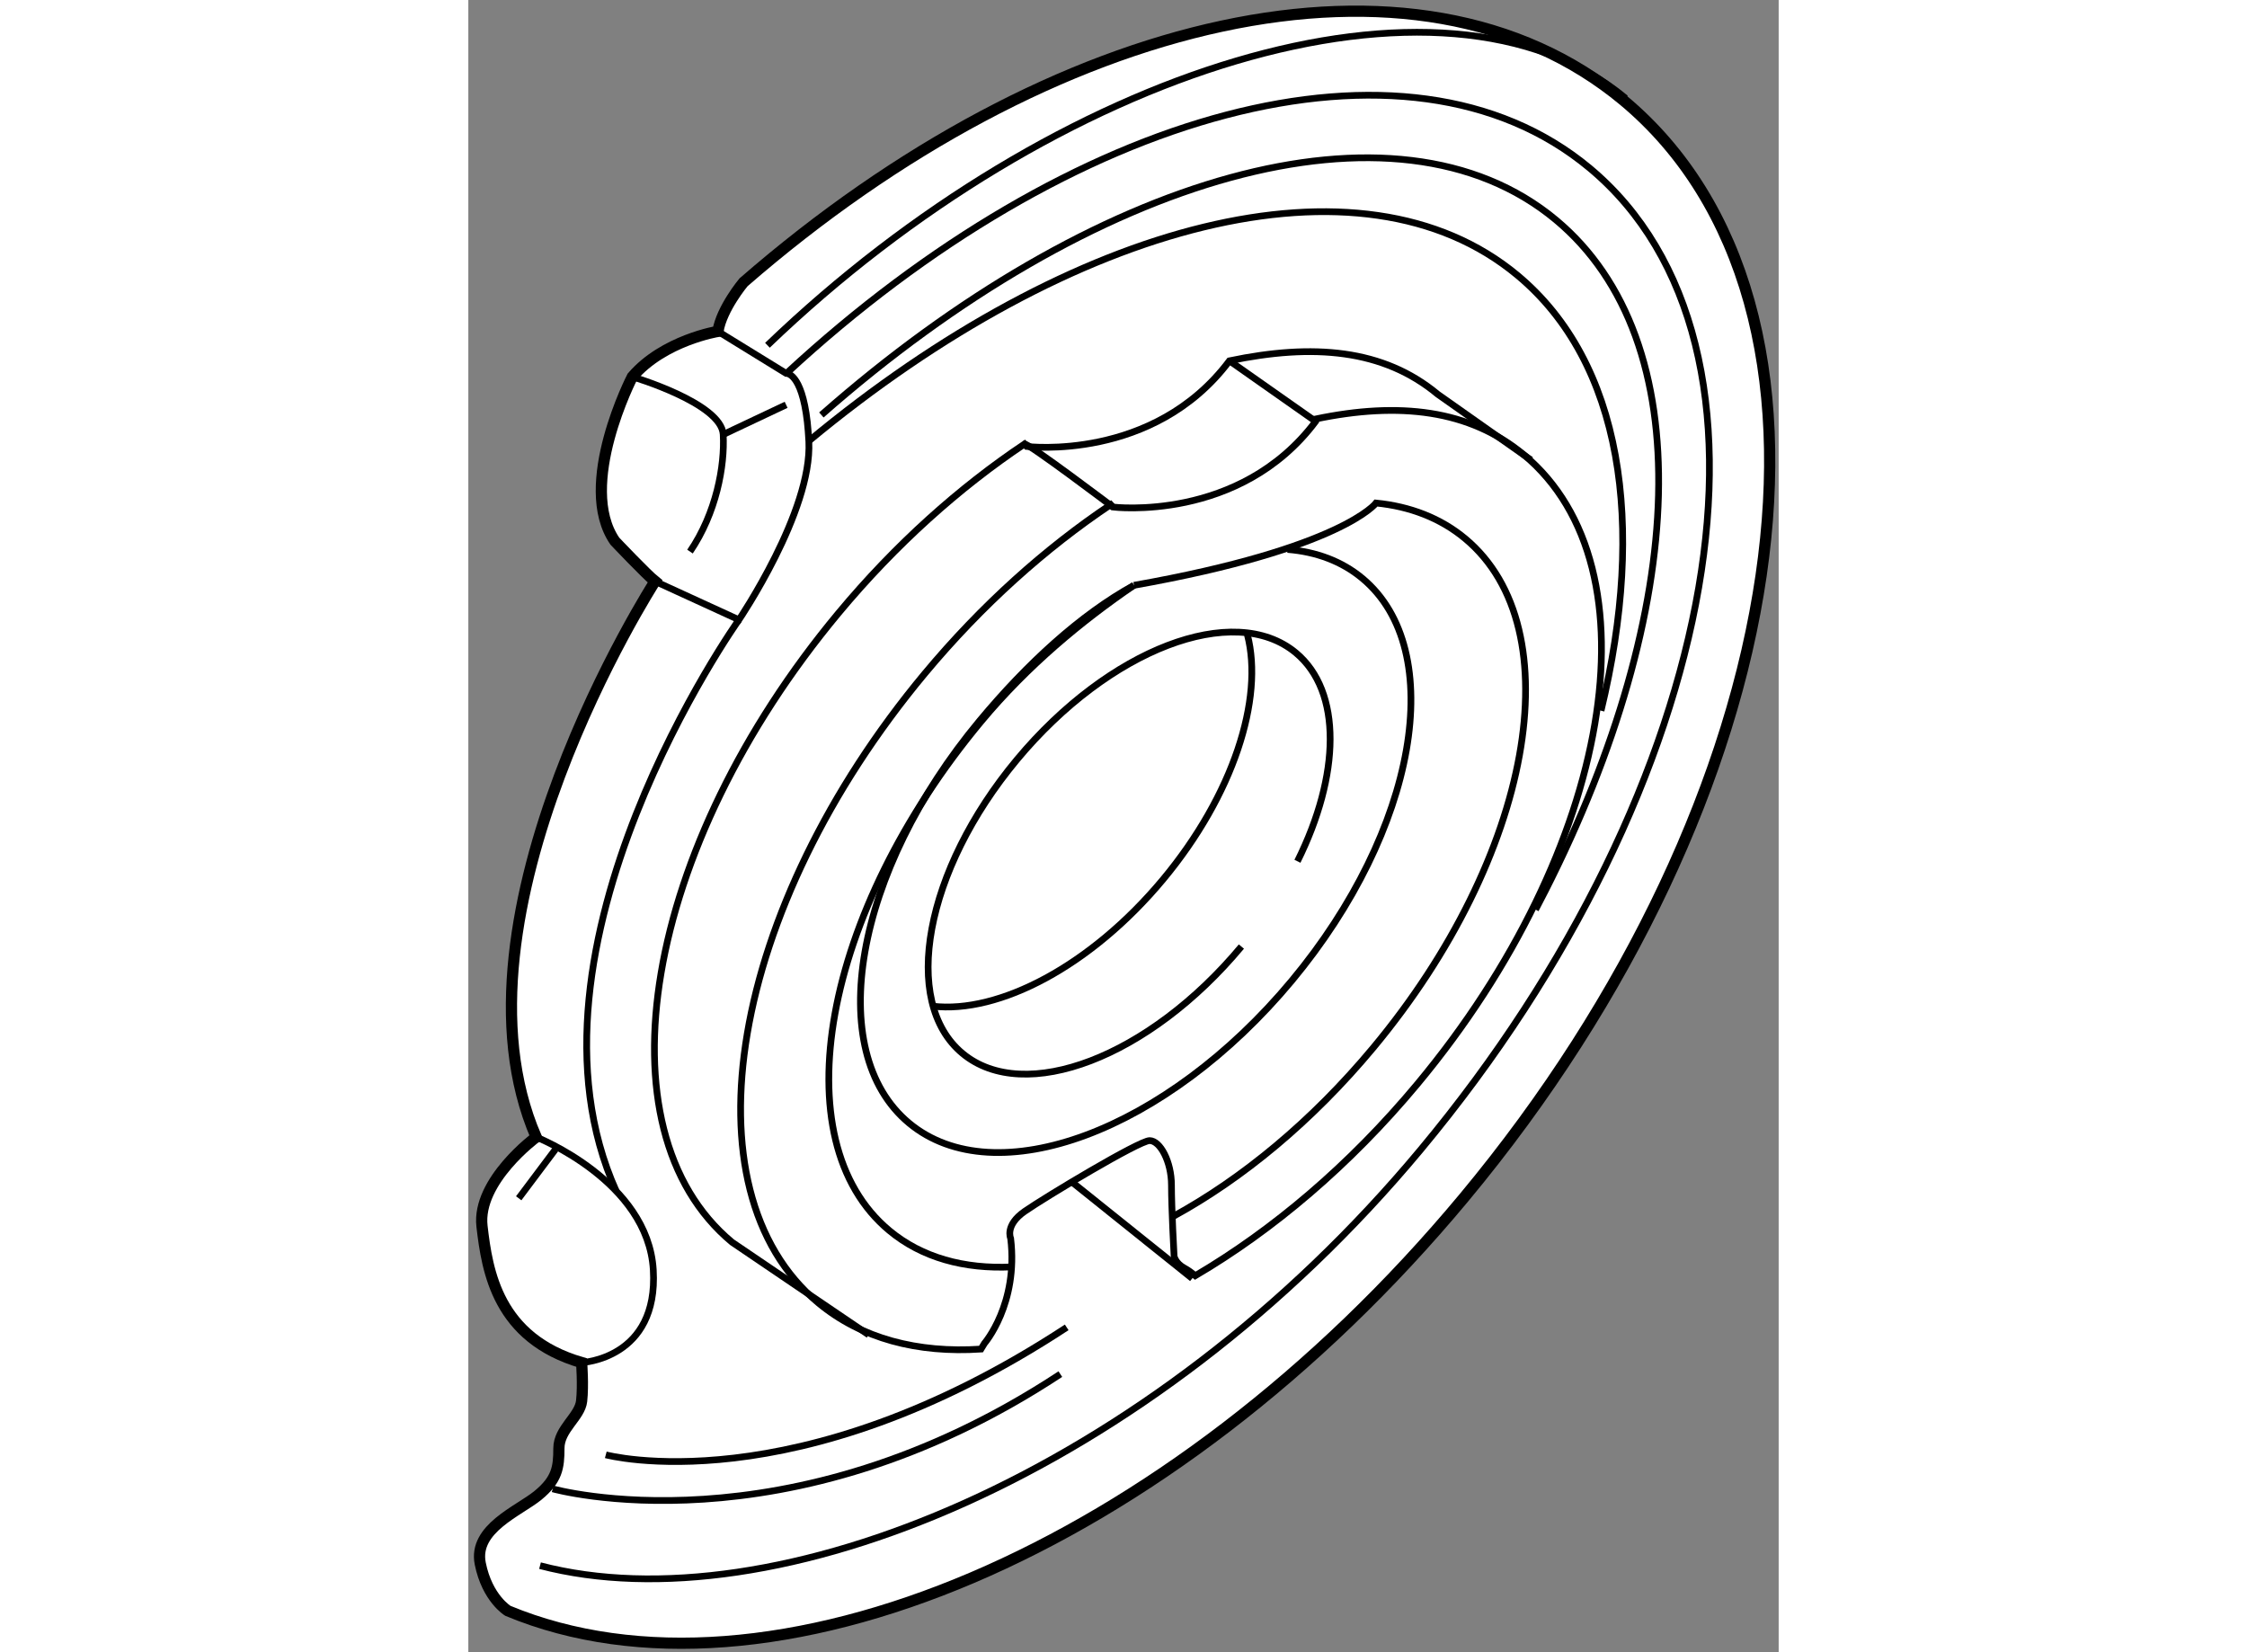 <?xml version="1.0" encoding="utf-8"?>
<!-- Generator: Adobe Illustrator 15.1.0, SVG Export Plug-In . SVG Version: 6.00 Build 0)  -->
<!DOCTYPE svg PUBLIC "-//W3C//DTD SVG 1.1//EN" "http://www.w3.org/Graphics/SVG/1.1/DTD/svg11.dtd">
<svg version="1.1" xmlns="http://www.w3.org/2000/svg" xmlns:xlink="http://www.w3.org/1999/xlink" x="0px" y="0px" width="244.8px"
	 height="180px" viewBox="17.451 30.106 58.477 73.734" enable-background="new 0 0 244.8 180" xml:space="preserve">
	
<rect x="17.451" y="30.106" width="58.477" height="73.734" fill="#808080" stroke="none"/>
	
<g><path fill="#FFFFFF" stroke="#000000" stroke-width="0.5" d="M19.218,101.994c11.559,4.8,29.482-2.603,42.659-18.431
			c14.908-17.909,18.098-39.838,7.125-48.979c-9.212-7.664-25.471-3.878-39.269,8.12c0,0-0.985,1.178-1.142,2.191
			c0,0-2.418,0.39-3.822,2.027c0,0-2.496,4.836-0.78,7.333c0,0,1.404,1.482,1.794,1.794c0,0-9.594,14.897-5.304,24.803
			c0,0-2.651,1.95-2.418,3.978c0.234,2.028,0.703,4.992,4.446,6.084c0,0,0.078,1.014,0,1.716c-0.078,0.701-1.014,1.248-1.014,2.106
			s-0.079,1.403-0.936,2.105c-0.858,0.701-2.886,1.481-2.574,3.042C18.295,101.442,19.218,101.994,19.218,101.994z"></path><path fill="none" stroke="#000000" stroke-width="0.3" d="M51.951,72.348c-4.109,4.936-9.683,7.071-12.448,4.768
			c-2.77-2.304-1.68-8.172,2.43-13.108c4.106-4.935,9.681-7.072,12.449-4.769c2.075,1.728,1.981,5.462,0.07,9.304"></path><path fill="none" stroke="#000000" stroke-width="0.3" d="M52.219,58.435c0.743,2.854-0.633,7.156-3.762,10.915
			c-3.215,3.863-7.328,6.011-10.29,5.659"></path><path fill="none" stroke="#000000" stroke-width="0.3" d="M54.01,54.627c1.278,0.102,2.418,0.521,3.34,1.289
			c3.847,3.205,2.438,11.243-3.149,17.955s-13.235,9.557-17.082,6.355c-3.851-3.204-2.438-11.241,3.148-17.953
			c2.119-2.546,4.496-4.731,6.888-6.046"></path><path fill="none" stroke="#000000" stroke-width="0.3" d="M48.913,84.388c3.074-1.678,6.188-4.239,8.922-7.523
			c7.097-8.524,8.933-18.699,4.102-22.723c-1.103-0.918-2.458-1.436-3.976-1.587c0,0-1.506,2.023-10.805,3.672"></path><path fill="none" stroke="#000000" stroke-width="0.3" d="M47.156,56.227c-2.328,1.59-4.744,3.583-6.818,6.074
			c-7.097,8.526-8.937,18.698-4.1,22.722c1.454,1.21,3.347,1.726,5.476,1.622"></path><path fill="none" stroke="#000000" stroke-width="0.3" d="M31.642,46.774c12.693-11.757,27.704-15.947,35.847-9.169
			c9.435,7.857,6.064,27.472-7.531,43.801C47.837,95.963,31,102.689,20.65,99.977"></path><path fill="none" stroke="#000000" stroke-width="0.3" d="M30.799,45.515C43.661,33.156,60.953,27.712,69.096,34.49"></path><path fill="none" stroke="#000000" stroke-width="0.3" d="M33.206,48.625c12.132-10.693,25.632-14.656,32.778-8.708
			c6.476,5.393,5.895,17.403-0.469,29.939c-0.142,0.281-0.288,0.562-0.437,0.843"></path><path fill="none" stroke="#000000" stroke-width="0.3" d="M32.635,49.796c11.802-9.804,24.662-13.21,31.636-7.404
			c4.656,3.876,5.751,11.083,3.73,19.431"></path><path fill="none" stroke="#000000" stroke-width="0.3" d="M24.769,46.922c0,0,3.978,1.171,4.056,2.574
			c0.078,1.404-0.312,3.51-1.482,5.226"></path><line fill="none" stroke="#000000" stroke-width="0.3" x1="31.633" y1="48.171" x2="28.825" y2="49.497"></line><path fill="none" stroke="#000000" stroke-width="0.3" d="M20.479,80.852c0,0,4.992,1.95,5.226,5.928
			c0.235,3.978-3.197,4.134-3.197,4.134"></path><path fill="none" stroke="#000000" stroke-width="0.3" d="M25.783,56.049l3.744,1.716c0,0,3.276-4.836,3.12-7.956
			c-0.017-0.323-0.041-0.612-0.069-0.871c-0.255-2.233-0.945-2.17-0.945-2.17l-3.042-1.872"></path><line fill="none" stroke="#000000" stroke-width="0.3" x1="19.699" y1="83.582" x2="21.338" y2="81.398"></line><path fill="none" stroke="#000000" stroke-width="0.3" d="M64.56,50.404c-2.429-2.021-5.57-2.379-9.298-1.599l0.003,0.107
			c-3.393,4.523-9.047,3.822-9.047,3.822l-0.099-0.108c-2.896,1.938-5.742,4.471-8.304,7.547
			c-8.696,10.448-10.828,23.016-4.749,28.074c1.925,1.603,4.444,2.251,7.263,2.065l0.156-0.256c0,0,1.521-1.755,1.169-4.681
			c0,0-0.273-0.584,0.625-1.209c0.896-0.624,5.109-3.158,5.576-3.158c0.469,0,0.975,0.936,0.975,1.989s0.117,3.159,0.117,3.159
			s0.04,0.312,0.468,0.546c0.167,0.09,0.332,0.214,0.479,0.335c3.443-2.024,6.879-4.911,9.914-8.557
			C68.505,68.033,70.633,55.461,64.56,50.404z"></path><path fill="none" stroke="#000000" stroke-width="0.3" d="M64.874,50.634L60.712,47.7c-2.429-2.021-5.566-2.272-9.294-1.492l0,0
			c-3.393,4.523-9.048,3.822-9.048,3.822l-0.099-0.108c-2.895,1.937-5.742,4.471-8.302,7.547
			c-8.697,10.448-10.828,23.016-4.75,28.073l6.097,4.134"></path><line fill="none" stroke="#000000" stroke-width="0.3" x1="49.756" y1="87.16" x2="44.422" y2="82.884"></line><path fill="none" stroke="#000000" stroke-width="0.3" d="M42.271,49.922c0.138-0.068,3.947,2.812,3.947,2.812"></path><line fill="none" stroke="#000000" stroke-width="0.3" x1="51.418" y1="46.208" x2="55.266" y2="48.912"></line><path fill="none" stroke="#000000" stroke-width="0.3" d="M29.527,57.765c0,0-10.397,14.611-5.469,25.512"></path><path fill="none" stroke="#000000" stroke-width="0.3" d="M23.585,95.031c0,0,8.436,2.275,20.57-5.688"></path><path fill="none" stroke="#000000" stroke-width="0.3" d="M21.215,96.549c0,0,10.427,2.938,22.656-5.12"></path></g>


</svg>